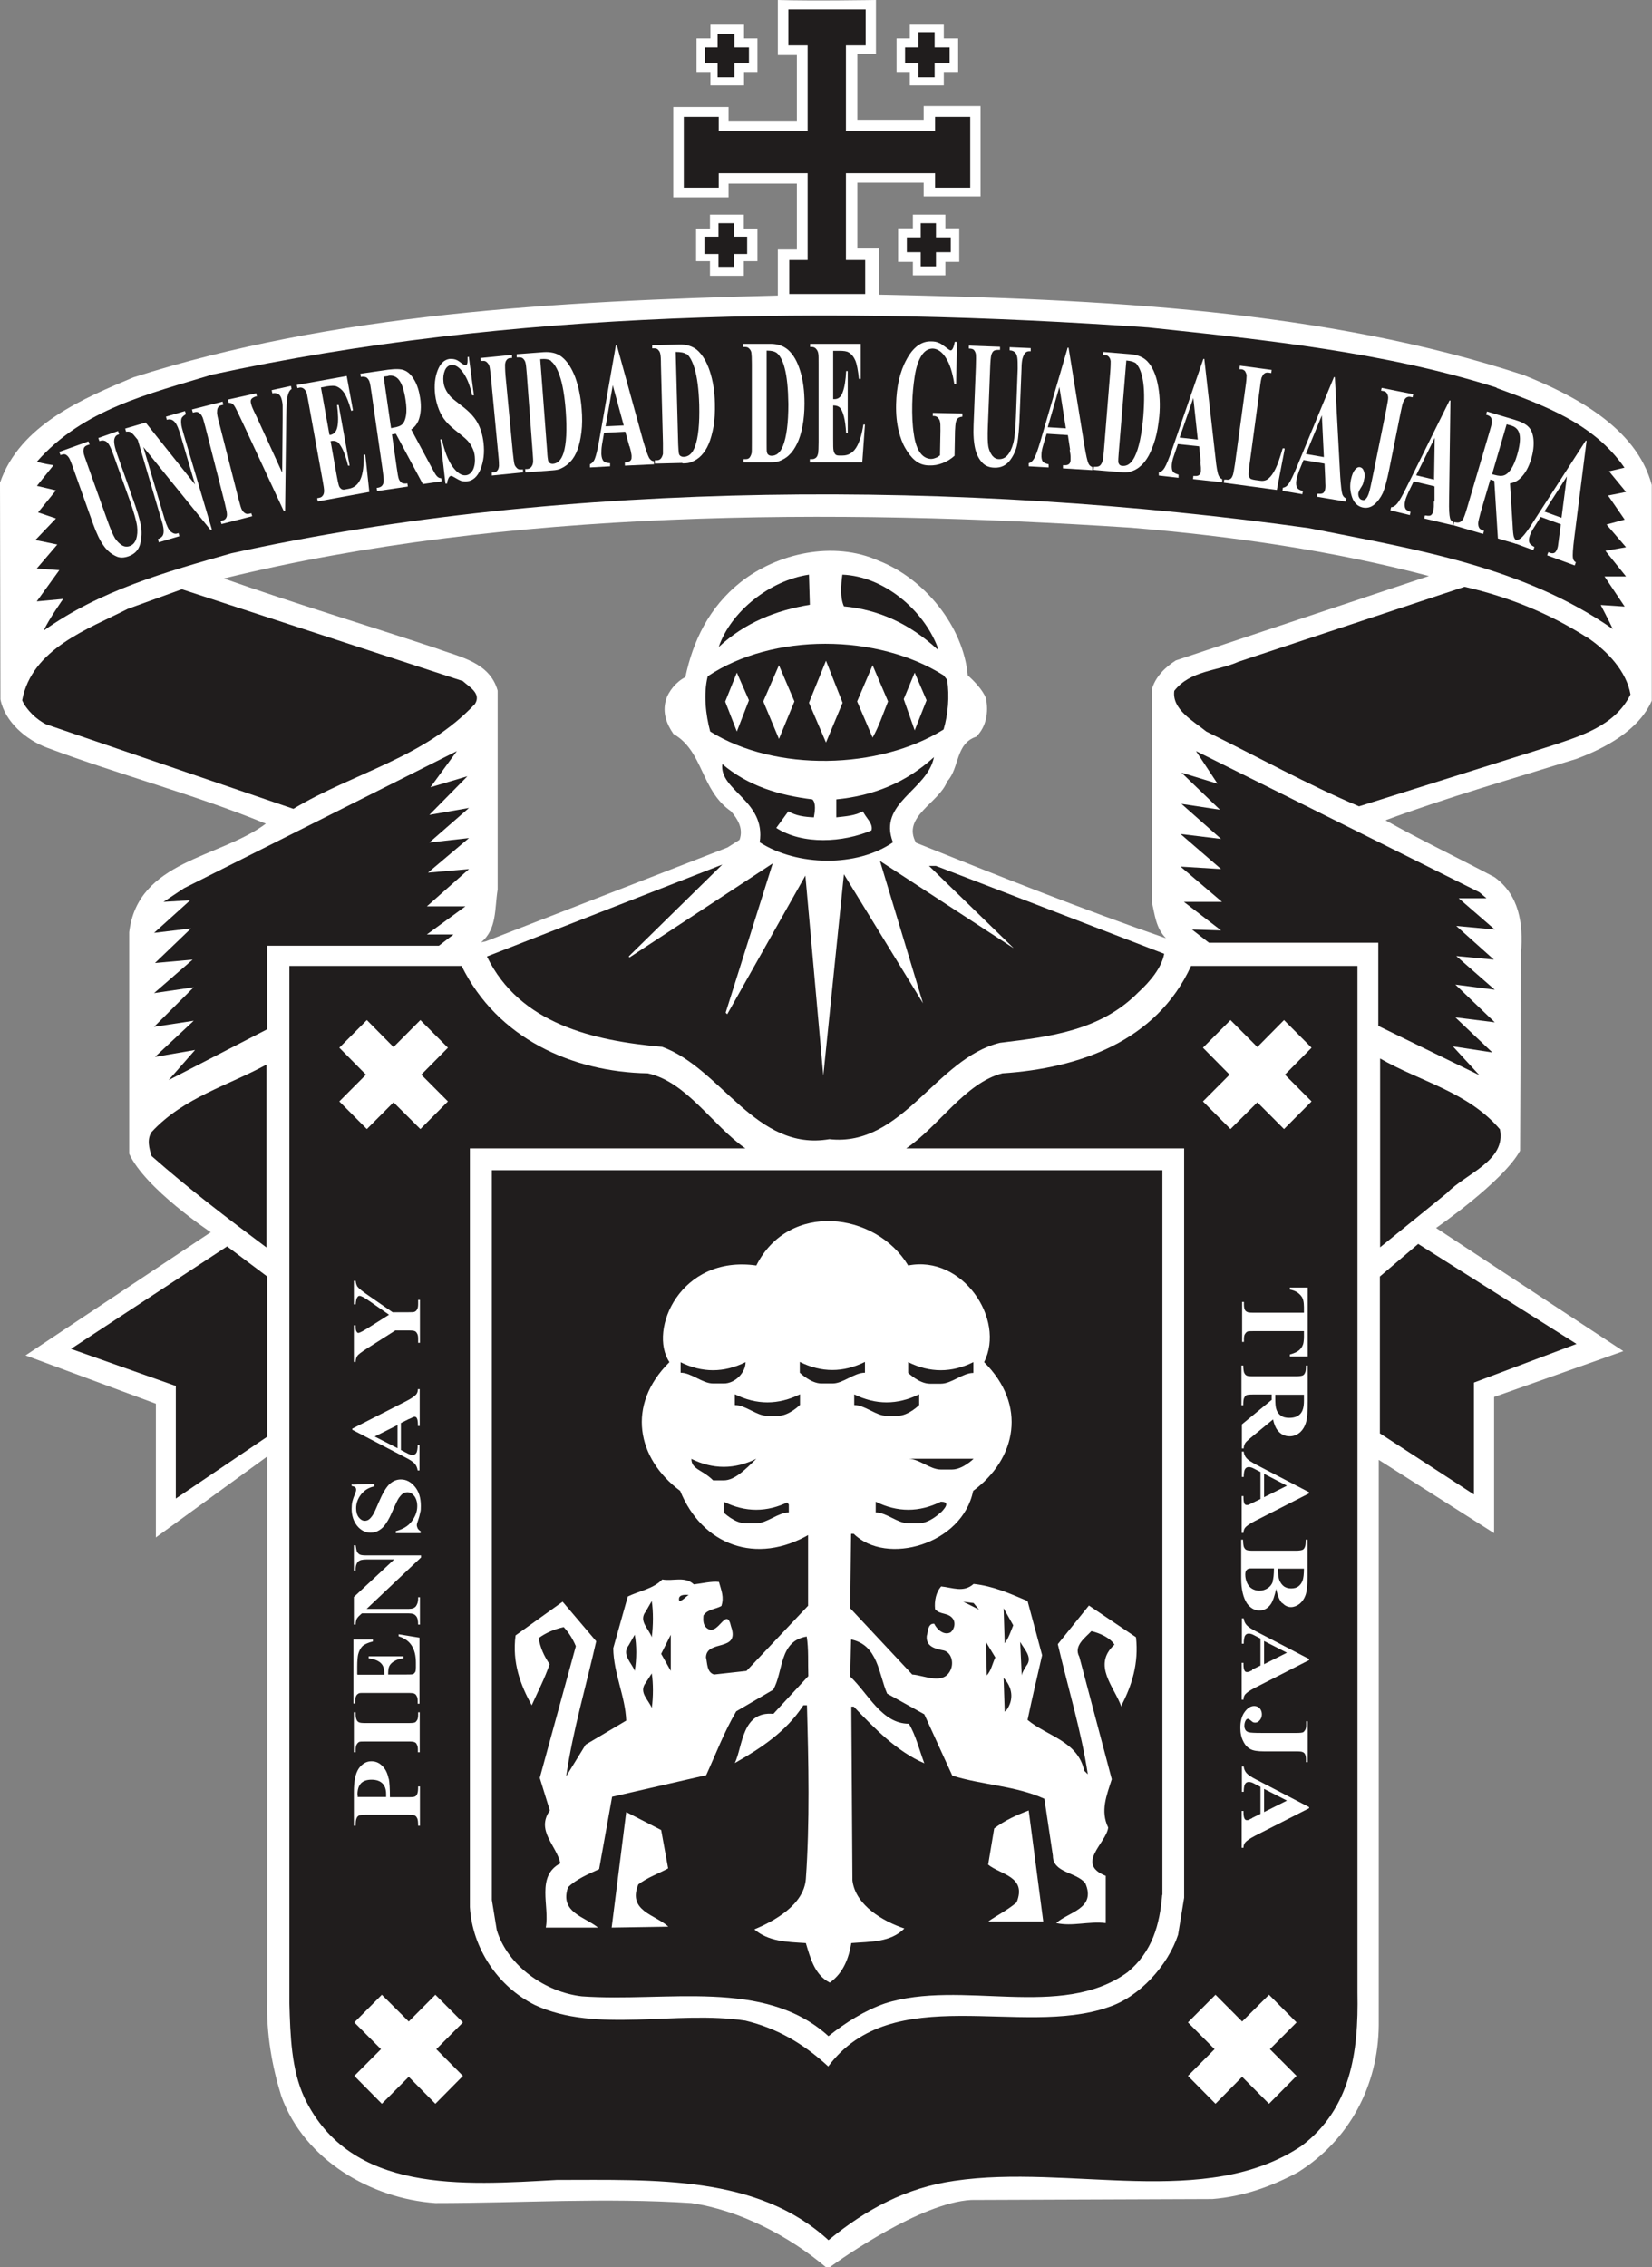<svg width="86" height="118" viewBox="0 0 86 118" fill="none" xmlns="http://www.w3.org/2000/svg">
<rect x="0" y="0" width="86" height="118" fill="#808080" stroke="none"/>
<g clip-path="url(#clip0_1206_3095)">
<path d="M49.133 1.287V2H49.879V3.743H49.133V4.445H47.361V3.743H46.673V2H47.361V1.287H49.133Z" fill="white"/>
<path d="M38.733 1.287V2H39.432V3.743H38.733V4.445H36.984V3.743H36.261V2H36.984V1.287H38.733Z" fill="white"/>
<path d="M48.655 1.673V2.468H49.436V3.299H48.655V4.024H47.816V3.299H47.116V2.468H47.816V1.673H48.655Z" fill="#201D1D"/>
<path d="M38.231 1.755V2.468H38.989V3.299H38.231V4.024H37.357V3.299H36.704V2.468H37.357V1.755H38.231Z" fill="#201D1D"/>
<path d="M43.198 118C43.828 117.544 47.92 114.655 50.555 114.503L63.112 114.456C64.733 114.327 66.191 113.801 67.566 113.064C70.248 111.391 71.752 108.537 71.775 105.402V75.984L77.78 79.797V72.709L84.508 70.323L74.76 63.913C74.76 63.913 78.258 61.503 79.133 59.889L79.179 49.607C79.308 48.04 79.074 46.578 77.803 45.654C75.926 44.659 74.002 43.747 72.125 42.694C75.378 41.489 78.748 40.53 82.059 39.501C83.54 38.951 85.312 38.016 85.988 36.471V25.242C85.184 22.213 81.849 20.54 79.319 19.522C68.942 16.119 57.341 15.569 45.752 15.335V12.937H44.632V9.51H48.084V10.223H51.045V5.521H48.084V6.235H44.632V2.819H45.6V0C45.6 0 42.289 0.058 40.493 0V2.866H41.484V6.281H37.928V5.568H35.048V10.27H37.928V9.556H41.484V12.984H40.493V15.382C28.892 15.674 17.326 16.329 6.949 19.639C4.396 20.715 1.038 22.084 0 25.125L0.023 36.401C0.257 37.583 1.376 38.518 2.448 38.916C6.226 40.331 10.132 41.349 13.84 42.87C11.438 44.671 7.171 44.776 6.727 48.519V60.053C7.567 61.877 10.972 64.135 10.972 64.135L1.329 70.545L8.115 73.06V80.02L13.91 75.809V104.127C13.863 105.882 14.166 107.555 14.644 109.099C15.845 112.42 19.308 114.432 22.666 114.666C27.096 114.666 31.504 114.374 35.981 114.666C38.476 115.029 41.065 116.362 43.035 118.035H43.187L43.198 118ZM61.189 34.389C60.641 34.729 60.116 35.278 59.965 35.887V46.952C60.116 47.607 60.174 48.309 60.699 48.835C56.42 47.35 51.989 45.595 47.687 43.864C46.929 42.507 48.888 41.794 49.308 40.671C49.961 39.969 49.727 38.706 50.824 38.343C51.348 37.817 51.476 37.068 51.325 36.331C51.138 35.887 50.73 35.465 50.38 35.15C50.147 32.588 48.118 30.108 45.74 29.184C43.396 28.131 40.47 28.787 38.546 30.307C36.902 31.617 36.074 33.372 35.678 35.243C35.212 35.477 34.792 35.98 34.663 36.448C34.477 37.103 34.71 37.7 35.06 38.203C36.622 39.092 36.471 41.127 38.056 42.226C38.418 42.648 38.709 43.139 38.499 43.712L37.87 44.11L25.278 48.999L25.044 49.046C25.884 48.367 25.744 47.268 25.907 46.297V35.945C25.488 34.448 23.902 34.191 22.724 33.746C19.028 32.518 15.297 31.395 11.648 30.108C26.35 26.506 43.291 26.447 58.88 27.465C64.197 27.909 69.409 28.669 74.387 29.98L61.2 34.378L61.189 34.389Z" fill="white"/>
<path d="M45.064 0.491V2.363H44.038V6.819H48.679V6.082H50.509V9.767H48.679V9.018H44.038V13.533H45.041V15.3H41.088V13.533H42.044V9.018H37.416V9.767H35.597V6.082H37.416V6.819H42.044V2.363H41.042V0.491H45.064Z" fill="#201D1D"/>
<path d="M49.214 11.171V11.884H49.937V13.627H49.214V14.329H47.523V13.627H46.754V11.884H47.523V11.171H49.214Z" fill="white"/>
<path d="M38.721 11.171V11.896H39.432V13.592H38.721V14.352H36.96V13.592H36.237V11.896H36.96V11.171H38.721Z" fill="white"/>
<path d="M38.22 11.615V12.317H38.896V13.218H38.22V13.884H37.404V13.218H36.669V12.317H37.404V11.615H38.22Z" fill="#201D1D"/>
<path d="M48.725 12.352H49.494V13.124H48.725V13.861H47.932V13.124H47.209V12.352H47.932V11.615H48.725V12.352Z" fill="#201D1D"/>
<path d="M77.896 20.189C80.321 21.078 82.957 22.014 84.566 24.342L83.761 24.529L84.647 25.605L83.714 25.792L84.577 27.044L83.633 27.301L84.647 28.482L83.574 28.669L84.647 30.003H83.528L84.577 31.57L83.33 31.488C83.33 31.488 83.773 32.331 83.959 32.74C79.319 29.5 73.687 28.588 68.137 27.488C50.158 24.973 29.486 24.95 12.044 28.798C8.628 29.769 5.211 30.728 2.273 32.822C2.53 32.249 3.288 31.173 3.288 31.173L1.912 31.301L3.089 29.675L1.912 29.593L2.984 28.342L1.842 28.108L2.914 26.985L1.982 26.669L2.914 25.523L1.923 25.289L2.786 24.213C2.786 24.213 2.18 24.131 1.923 24.026C4.349 21.277 7.788 20.493 11.041 19.499C26.466 16.154 43.256 15.885 59.778 17.043C65.98 17.698 72.183 18.353 77.92 20.177L77.896 20.189Z" fill="#201D1D"/>
<path d="M42.16 31.477C40.388 31.769 38.767 32.413 37.415 33.676C38.045 31.816 40.097 30.202 42.114 29.909L42.16 31.477Z" fill="#201D1D"/>
<path d="M48.807 33.676V33.804C47.396 32.495 45.787 31.734 43.933 31.559C43.723 31.091 43.782 30.436 43.851 29.909C45.985 29.991 48.049 31.711 48.807 33.676Z" fill="#201D1D"/>
<path d="M82.642 33.185C83.68 33.886 84.671 34.939 84.88 36.144C84.076 37.793 82.246 38.32 80.706 38.834L70.749 41.969C68.044 40.823 65.456 39.384 62.797 38.074C62.121 37.524 61.002 36.928 61.13 35.957C61.97 34.881 63.369 34.939 64.488 34.436L76.241 30.541C78.538 31.067 80.648 31.921 82.63 33.185H82.642Z" fill="#201D1D"/>
<path d="M24.1 35.454C24.415 35.746 25.068 36.085 24.73 36.635C22.095 39.454 18.399 40.215 15.274 42.098L2.402 37.7C1.912 37.466 1.364 36.939 1.154 36.448C1.656 33.758 4.594 32.74 6.658 31.687L9.467 30.67L24.112 35.454H24.1Z" fill="#201D1D"/>
<path d="M49.308 35.384C49.436 36.249 49.355 37.185 49.121 37.969C45.764 40.063 40.365 40.191 36.972 38.074C36.739 37.209 36.611 36.109 36.844 35.197C40.237 32.927 45.682 32.974 49.121 35.15L49.308 35.384Z" fill="#201D1D"/>
<path d="M43 38.647L42.114 36.577L43 34.389L43.863 36.577L43 38.647Z" fill="white"/>
<path d="M40.551 38.46L39.735 36.507L40.551 34.623L41.356 36.507L40.551 38.46Z" fill="white"/>
<path d="M46.23 36.507C45.974 37.138 45.764 37.793 45.426 38.39L44.621 36.507L45.426 34.623L46.23 36.507Z" fill="white"/>
<path d="M38.359 38.074L37.753 36.518L38.359 35.009L38.989 36.448L38.359 38.074Z" fill="white"/>
<path d="M48.235 36.448L47.617 38.015L47.046 36.389L47.617 35.009L48.235 36.448Z" fill="white"/>
<path d="M22.409 40.975L24.333 40.402L22.351 42.413L24.415 42.051L22.351 43.852L24.415 43.618L22.281 45.42L24.415 45.233L22.223 47.174H24.228L22.223 48.636H23.61L22.852 49.221H13.909V53.572L8.779 56.216L10.155 54.649L8.068 55.011L10.085 53.128L8.021 53.444L10.085 51.385L8.021 51.689L10.027 49.946L8.068 50.122L9.945 48.321L8.021 48.554L9.899 46.858L8.511 46.94L9.584 46.227L23.785 39.092L22.409 40.975Z" fill="#201D1D"/>
<path d="M77.011 46.437L77.384 46.753H75.938L77.815 48.379L75.81 48.192L77.769 49.946L75.81 49.759L77.815 51.514L75.763 51.245L77.815 53.21L75.763 52.953L77.687 54.777L75.635 54.462L77.011 55.959L71.752 53.397V49.069H62.938L62.052 48.379L63.567 48.426L61.632 46.94H63.614L61.457 45.104L63.567 45.233L61.457 43.408L63.567 43.665L61.504 41.84L63.509 42.145L61.504 40.215L63.381 40.788L62.261 39.092L77.011 46.437Z" fill="#201D1D"/>
<path d="M46.486 43.841C44.609 45.139 41.508 45.092 39.549 43.841C39.887 41.677 37.438 41.15 37.602 39.77C38.954 40.916 40.575 41.396 42.289 41.606C42.498 41.794 42.417 42.262 42.37 42.542C41.869 42.519 41.438 42.46 41.041 42.227L40.411 43.092C41.787 43.981 43.898 43.852 45.367 43.221C45.472 42.858 45.052 42.542 44.924 42.227C44.504 42.46 44.038 42.484 43.536 42.542V41.606C45.46 41.419 47.162 40.741 48.62 39.407C48.282 41.139 45.682 41.782 46.486 43.841Z" fill="#201D1D"/>
<path d="M52.747 49.327L48.363 45.069H48.725L60.606 49.642C60.477 50.344 59.906 51.058 59.253 51.654C57.294 53.643 54.66 53.959 52.059 54.275C48.725 55.081 46.976 59.714 43.175 59.292C39.339 59.947 37.567 55.608 34.465 54.485C30.898 54.169 27.062 53.304 25.348 49.783L37.602 44.999L32.728 49.783L32.775 49.83L40.225 44.94L37.777 52.707L37.858 52.789L41.927 45.572L42.86 55.982L43.933 45.502L48.049 52.216L45.81 44.812L52.747 49.338V49.327Z" fill="#201D1D"/>
<path d="M70.668 50.262V103.729C70.727 106.818 70.319 109.742 67.765 111.684C62.786 115.029 55.674 112.619 49.681 113.508C47.175 113.871 45.111 114.97 43.129 116.596C39.433 113.204 34.093 113.461 28.986 113.461C24.136 113.73 18.247 114.198 15.846 109.18C15.169 107.718 15.111 105.964 15.065 104.244V50.274H24.031C25.884 54.04 29.767 55.795 33.72 55.865C35.748 56.31 37.078 58.567 38.803 59.772H24.462V99.261C24.59 101.378 25.896 103.39 27.855 104.361C31.061 105.847 35.177 104.618 38.803 105.168C40.447 105.566 41.811 106.35 43.117 107.554C46.452 103.063 53.191 106.057 57.703 104.466C59.324 103.94 60.804 102.291 61.329 100.7L61.644 98.77V59.772H47.175C48.889 58.614 50.218 56.38 52.176 55.865C56.141 55.608 60.198 54.216 62.005 50.274C65.083 50.274 70.668 50.274 70.668 50.274V50.262Z" fill="#201D1D"/>
<path d="M78.084 58.778C78.422 60.427 76.288 61.082 75.32 62.1L71.846 64.919V55.093C73.933 56.298 76.416 56.824 78.084 58.778Z" fill="#201D1D"/>
<path d="M13.874 64.93C11.846 63.41 9.852 61.901 7.893 60.17C7.765 59.772 7.637 59.304 7.893 58.918C9.561 57.117 11.869 56.508 13.874 55.409V64.93Z" fill="#201D1D"/>
<path d="M60.501 98.63C60.373 100.174 59.988 101.589 58.694 102.654C55.231 105.168 50.043 102.993 46.055 104.279C45.017 104.642 44.015 105.274 43.129 105.976C39.794 102.946 34.675 104.221 30.292 103.905C28.414 103.695 26.432 102.338 25.861 100.455L25.605 98.887V60.907H60.513V98.618L60.501 98.63Z" fill="#201D1D"/>
<path d="M76.731 71.96V77.785L71.834 74.604V66.439L73.828 64.743L82.071 69.948L76.731 71.96Z" fill="#201D1D"/>
<path d="M13.91 74.779L9.153 77.996V72.136L3.696 70.206L11.823 64.872L13.91 66.439V74.779Z" fill="#201D1D"/>
<path d="M54.31 100.01H51.441C51.931 99.671 52.456 99.413 52.922 99.016C53.47 97.659 52.083 97.577 51.441 97.05L51.756 95.167C52.304 94.746 52.934 94.465 53.552 94.231L54.31 100.01Z" fill="white"/>
<path d="M34.792 97.238C34.267 97.53 33.719 97.706 33.229 98.08C32.658 99.472 34.115 99.647 34.792 100.279L31.842 100.326L32.6 94.314L34.419 95.249L34.78 97.238H34.792Z" fill="white"/>
<path d="M20.229 92.571C20.171 92.29 20.066 92.068 19.903 91.916C19.751 91.752 19.553 91.67 19.331 91.67C19.075 91.67 18.853 91.799 18.678 92.044C18.503 92.302 18.422 92.699 18.422 93.284V95.027H18.515C18.515 94.84 18.527 94.711 18.562 94.641C18.585 94.571 18.632 94.524 18.678 94.501C18.725 94.477 18.842 94.454 19.028 94.454H21.255C21.442 94.454 21.558 94.466 21.605 94.501C21.651 94.524 21.686 94.571 21.721 94.641C21.756 94.711 21.768 94.84 21.768 95.027H21.861V92.98H21.768C21.768 93.167 21.756 93.296 21.721 93.366C21.698 93.436 21.651 93.483 21.605 93.506C21.558 93.53 21.442 93.541 21.255 93.541H20.299C20.299 93.085 20.276 92.769 20.241 92.582L20.229 92.571ZM18.608 93.413C18.608 93.155 18.667 92.957 18.783 92.828C18.9 92.699 19.087 92.629 19.343 92.629C19.599 92.629 19.786 92.699 19.914 92.828C20.043 92.957 20.101 93.144 20.101 93.378C20.101 93.413 20.101 93.46 20.101 93.53H18.62V93.413H18.608Z" fill="white"/>
<path d="M21.756 89.12H21.85V91.202H21.756V91.073C21.756 90.956 21.745 90.863 21.698 90.793C21.675 90.734 21.64 90.699 21.582 90.676C21.535 90.652 21.43 90.641 21.255 90.641H19.005C18.83 90.641 18.713 90.641 18.678 90.676C18.632 90.699 18.597 90.746 18.562 90.804C18.527 90.874 18.515 90.956 18.515 91.073V91.202H18.422V89.12H18.515V89.249C18.515 89.365 18.538 89.459 18.573 89.529C18.597 89.576 18.632 89.623 18.702 89.646C18.737 89.67 18.853 89.681 19.017 89.681H21.267C21.442 89.681 21.558 89.67 21.605 89.646C21.651 89.623 21.686 89.576 21.721 89.518C21.756 89.447 21.768 89.365 21.768 89.249V89.12H21.756Z" fill="white"/>
<path d="M18.62 87.166H20.007V87.085C20.007 86.827 19.938 86.652 19.798 86.535C19.658 86.418 19.459 86.348 19.191 86.313V86.207H20.998V86.313C20.8 86.336 20.649 86.383 20.52 86.465C20.392 86.535 20.311 86.628 20.264 86.722C20.217 86.827 20.206 86.968 20.206 87.155H21.162C21.348 87.155 21.465 87.155 21.512 87.131C21.558 87.108 21.581 87.073 21.616 87.026C21.64 86.979 21.651 86.897 21.651 86.781V86.547C21.651 86.172 21.581 85.88 21.43 85.646C21.29 85.424 21.057 85.26 20.754 85.166V85.061L21.838 85.237V88.675H21.745V88.547C21.745 88.43 21.733 88.336 21.686 88.266C21.663 88.219 21.628 88.172 21.57 88.149C21.523 88.126 21.418 88.114 21.243 88.114H18.993C18.83 88.114 18.737 88.114 18.702 88.126C18.643 88.149 18.597 88.184 18.562 88.231C18.515 88.301 18.492 88.406 18.492 88.535V88.664H18.398V85.33H19.413V85.435C19.168 85.494 18.993 85.576 18.877 85.669C18.771 85.775 18.69 85.927 18.643 86.114C18.62 86.219 18.597 86.43 18.597 86.734V87.143L18.62 87.166Z" fill="white"/>
<path d="M18.422 83.119L20.521 81.166H19.075C18.865 81.166 18.725 81.201 18.655 81.271C18.55 81.365 18.503 81.528 18.515 81.751H18.422V80.429H18.515C18.538 80.593 18.562 80.71 18.585 80.768C18.62 80.827 18.667 80.873 18.725 80.909C18.795 80.944 18.912 80.955 19.063 80.955H21.92V81.061L19.087 83.739H21.267C21.465 83.739 21.593 83.692 21.663 83.587C21.733 83.482 21.768 83.353 21.768 83.225V83.131H21.861V84.558H21.768C21.768 84.336 21.733 84.184 21.651 84.102C21.582 84.008 21.453 83.973 21.267 83.973H18.842L18.748 84.055C18.655 84.137 18.597 84.207 18.562 84.277C18.538 84.347 18.515 84.441 18.515 84.558H18.422V83.143V83.119Z" fill="white"/>
<path d="M18.341 77.271L19.483 77.236V77.364C19.192 77.423 18.97 77.563 18.795 77.785C18.62 78.008 18.539 78.253 18.539 78.499C18.539 78.698 18.585 78.862 18.679 78.978C18.772 79.096 18.877 79.154 18.994 79.154C19.064 79.154 19.134 79.131 19.192 79.096C19.273 79.037 19.343 78.955 19.425 78.826C19.483 78.733 19.576 78.522 19.716 78.195C19.915 77.727 20.101 77.411 20.276 77.247C20.451 77.084 20.649 77.002 20.871 77.002C21.151 77.002 21.395 77.13 21.605 77.388C21.815 77.645 21.908 77.973 21.908 78.382C21.908 78.511 21.908 78.628 21.873 78.733C21.85 78.85 21.815 78.99 21.757 79.154C21.722 79.248 21.699 79.329 21.699 79.388C21.699 79.435 21.722 79.493 21.745 79.552C21.78 79.61 21.827 79.657 21.897 79.692V79.797H20.603V79.692C20.964 79.599 21.244 79.435 21.43 79.189C21.617 78.943 21.722 78.674 21.722 78.394C21.722 78.171 21.664 77.996 21.57 77.867C21.465 77.739 21.349 77.668 21.209 77.668C21.127 77.668 21.046 77.692 20.976 77.739C20.906 77.785 20.836 77.867 20.766 77.961C20.696 78.066 20.614 78.242 20.498 78.499C20.346 78.862 20.218 79.119 20.101 79.283C19.996 79.446 19.88 79.563 19.74 79.645C19.611 79.727 19.46 79.774 19.297 79.774C19.029 79.774 18.795 79.657 18.597 79.423C18.411 79.189 18.306 78.897 18.306 78.534C18.306 78.405 18.317 78.277 18.341 78.16C18.364 78.066 18.399 77.949 18.457 77.82C18.515 77.68 18.539 77.598 18.539 77.54C18.539 77.481 18.527 77.446 18.504 77.423C18.481 77.388 18.411 77.364 18.306 77.341V77.247L18.341 77.271Z" fill="white"/>
<path d="M21.301 73.855C21.418 73.808 21.476 73.773 21.488 73.762C21.523 73.762 21.546 73.738 21.581 73.738C21.628 73.738 21.674 73.762 21.698 73.808C21.733 73.867 21.756 73.984 21.756 74.136V74.218H21.849V72.3H21.756C21.756 72.416 21.721 72.51 21.663 72.58C21.593 72.662 21.43 72.779 21.161 72.919L18.34 74.358V74.417L21.08 75.844C21.336 75.972 21.511 76.089 21.593 76.183C21.674 76.277 21.721 76.394 21.744 76.534H21.838V75.212H21.744C21.744 75.423 21.709 75.551 21.686 75.598C21.64 75.692 21.57 75.727 21.476 75.727C21.406 75.727 21.313 75.703 21.208 75.645L20.87 75.469V74.066L21.29 73.855H21.301ZM20.695 75.376L19.506 74.768L20.695 74.171V75.376Z" fill="white"/>
<path d="M18.422 66.662H18.515C18.527 66.79 18.562 66.896 18.608 66.966C18.678 67.059 18.877 67.223 19.191 67.434L20.439 68.299H21.267C21.442 68.299 21.558 68.299 21.605 68.264C21.651 68.241 21.686 68.206 21.721 68.135C21.756 68.077 21.768 67.983 21.768 67.878V67.656H21.861V69.89H21.768V69.68C21.768 69.562 21.756 69.469 21.71 69.399C21.686 69.352 21.651 69.305 21.593 69.282C21.547 69.258 21.442 69.247 21.267 69.247H20.579L19.11 70.182C18.818 70.37 18.643 70.498 18.597 70.58C18.55 70.65 18.515 70.756 18.515 70.884H18.422V68.978H18.515V69.059C18.515 69.177 18.527 69.258 18.562 69.305C18.585 69.352 18.62 69.375 18.655 69.375C18.713 69.375 18.877 69.293 19.121 69.141L20.252 68.428L19.226 67.714C18.97 67.539 18.807 67.445 18.713 67.445C18.667 67.445 18.632 67.469 18.597 67.527C18.55 67.597 18.527 67.714 18.515 67.89H18.422V66.673V66.662Z" fill="white"/>
<path d="M68.079 70.603H67.147V70.498C67.356 70.44 67.52 70.37 67.613 70.288C67.706 70.217 67.788 70.112 67.835 69.972C67.858 69.902 67.881 69.761 67.881 69.574V69.282H65.246C65.071 69.282 64.955 69.282 64.92 69.317C64.873 69.34 64.838 69.387 64.803 69.445C64.768 69.504 64.756 69.597 64.756 69.715V69.843H64.663V67.761H64.756V67.89C64.756 68.007 64.768 68.1 64.803 68.171C64.826 68.217 64.873 68.264 64.931 68.287C64.966 68.311 65.083 68.323 65.246 68.323H67.881V68.03C67.881 67.761 67.835 67.562 67.73 67.445C67.59 67.27 67.403 67.165 67.147 67.118V67.013H68.079V70.603Z" fill="white"/>
<path d="M66.214 72.849L64.651 74.136V75.388H64.745C64.745 75.282 64.779 75.189 64.826 75.107C64.861 75.048 64.954 74.966 65.106 74.838L66.272 73.879C66.33 74.124 66.4 74.311 66.505 74.44C66.668 74.651 66.878 74.756 67.135 74.756C67.345 74.756 67.519 74.686 67.683 74.545C67.834 74.405 67.939 74.218 67.998 73.996C68.056 73.773 68.079 73.422 68.079 72.931V71.071H67.986C67.986 71.258 67.974 71.387 67.939 71.446C67.916 71.516 67.869 71.563 67.823 71.586C67.776 71.609 67.659 71.633 67.473 71.633H65.234C65.048 71.633 64.931 71.621 64.884 71.586C64.838 71.563 64.803 71.516 64.768 71.446C64.745 71.375 64.721 71.247 64.721 71.071H64.628V73.142H64.721C64.721 72.954 64.733 72.826 64.768 72.756C64.803 72.686 64.838 72.639 64.884 72.615C64.931 72.592 65.048 72.58 65.234 72.58H66.202V72.838L66.214 72.849ZM67.881 72.908C67.881 73.224 67.823 73.446 67.694 73.586C67.566 73.727 67.38 73.797 67.111 73.797C66.936 73.797 66.785 73.762 66.68 73.68C66.563 73.598 66.493 73.493 66.447 73.364C66.4 73.235 66.388 73.025 66.388 72.756V72.592H67.881V72.908Z" fill="white"/>
<path d="M65.188 78.23C65.071 78.288 65.013 78.312 65.001 78.323C64.966 78.323 64.943 78.335 64.908 78.335C64.861 78.335 64.814 78.312 64.791 78.277C64.756 78.218 64.733 78.101 64.733 77.949V77.867H64.64V79.786H64.733C64.733 79.669 64.768 79.575 64.826 79.505C64.896 79.423 65.059 79.306 65.328 79.166L68.149 77.727V77.668L65.409 76.241C65.153 76.101 64.978 75.996 64.896 75.902C64.814 75.809 64.756 75.692 64.745 75.551H64.651V76.873H64.745C64.745 76.662 64.78 76.534 64.803 76.487C64.85 76.394 64.919 76.358 65.013 76.358C65.083 76.358 65.176 76.382 65.281 76.44L65.619 76.616V78.019L65.188 78.23ZM65.806 76.709L66.995 77.329L65.806 77.926V76.721V76.709Z" fill="white"/>
<path d="M66.26 82.312C66.214 82.464 66.12 82.581 65.992 82.663C65.864 82.745 65.724 82.792 65.561 82.792C65.421 82.792 65.293 82.757 65.176 82.687C65.059 82.617 64.978 82.511 64.919 82.383C64.861 82.254 64.826 82.114 64.826 81.95C64.826 81.844 64.849 81.763 64.896 81.716C64.943 81.657 65.013 81.634 65.106 81.634H66.319C66.319 81.938 66.295 82.16 66.249 82.312H66.26ZM66.761 83.435C66.89 83.576 67.041 83.646 67.205 83.646C67.356 83.646 67.508 83.587 67.648 83.482C67.788 83.365 67.892 83.225 67.963 83.026C68.032 82.839 68.067 82.511 68.067 82.055V80.137H67.974C67.974 80.324 67.963 80.453 67.927 80.523C67.904 80.593 67.858 80.64 67.811 80.663C67.764 80.686 67.648 80.71 67.461 80.71H65.234C65.048 80.71 64.931 80.698 64.873 80.663C64.826 80.64 64.791 80.593 64.756 80.523C64.733 80.453 64.71 80.336 64.71 80.137H64.616V82.16C64.616 82.734 64.721 83.155 64.919 83.459C65.094 83.693 65.304 83.821 65.561 83.821C65.817 83.821 66.004 83.704 66.155 83.494C66.26 83.342 66.353 83.073 66.435 82.698C66.505 83.049 66.61 83.295 66.738 83.435H66.761ZM67.881 81.634C67.881 81.926 67.858 82.125 67.811 82.266C67.764 82.394 67.683 82.499 67.589 82.57C67.496 82.64 67.368 82.675 67.216 82.675C67.065 82.675 66.948 82.64 66.843 82.57C66.75 82.499 66.668 82.394 66.61 82.266C66.552 82.125 66.528 81.926 66.528 81.646H67.881V81.634Z" fill="white"/>
<path d="M65.188 86.933C65.071 86.991 65.013 87.014 65.001 87.014C64.966 87.026 64.943 87.026 64.908 87.026C64.861 87.026 64.814 87.003 64.791 86.956C64.756 86.897 64.733 86.792 64.733 86.628V86.546H64.64V88.465H64.733C64.733 88.348 64.768 88.254 64.826 88.184C64.896 88.102 65.059 87.985 65.328 87.845L68.149 86.406V86.348L65.409 84.921C65.153 84.792 64.978 84.675 64.896 84.581C64.814 84.488 64.756 84.371 64.745 84.231H64.651V85.552H64.745C64.745 85.342 64.78 85.213 64.803 85.154C64.85 85.061 64.919 85.026 65.013 85.026C65.083 85.026 65.176 85.049 65.281 85.108L65.619 85.283V86.687L65.188 86.897V86.933ZM65.806 85.412L66.995 86.02L65.806 86.617V85.412Z" fill="white"/>
<path d="M67.987 89.588H68.08V91.717H67.987V91.588C67.987 91.471 67.975 91.377 67.94 91.307C67.917 91.261 67.882 91.214 67.812 91.19C67.765 91.167 67.66 91.155 67.485 91.155H65.806C65.48 91.155 65.235 91.12 65.095 91.038C64.943 90.956 64.815 90.828 64.722 90.629C64.617 90.43 64.57 90.196 64.57 89.927C64.57 89.588 64.64 89.319 64.792 89.108C64.943 88.898 65.107 88.793 65.293 88.793C65.41 88.793 65.503 88.839 65.585 88.921C65.655 89.003 65.69 89.108 65.69 89.225C65.69 89.342 65.655 89.448 65.585 89.529C65.515 89.611 65.445 89.658 65.352 89.658C65.305 89.658 65.27 89.658 65.235 89.635C65.212 89.635 65.177 89.6 65.107 89.541C65.037 89.483 64.99 89.459 64.967 89.459C64.92 89.459 64.885 89.483 64.85 89.541C64.803 89.623 64.78 89.716 64.78 89.834C64.78 89.915 64.803 89.986 64.838 90.044C64.874 90.103 64.932 90.138 65.013 90.161C65.095 90.184 65.305 90.196 65.666 90.196H67.497C67.672 90.196 67.788 90.184 67.835 90.161C67.882 90.138 67.917 90.091 67.951 90.032C67.987 89.962 67.998 89.88 67.998 89.763V89.6L67.987 89.588Z" fill="white"/>
<path d="M65.188 94.629C65.071 94.688 65.013 94.711 65.001 94.723C64.966 94.735 64.943 94.735 64.908 94.735C64.861 94.735 64.814 94.711 64.791 94.664C64.756 94.606 64.733 94.489 64.733 94.337V94.255H64.64V96.173H64.733C64.733 96.056 64.768 95.963 64.826 95.893C64.896 95.811 65.059 95.694 65.328 95.553L68.149 94.115V94.056L65.409 92.629C65.153 92.5 64.978 92.383 64.896 92.29C64.814 92.196 64.756 92.079 64.745 91.939H64.651V93.261H64.745C64.745 93.05 64.78 92.921 64.803 92.875C64.85 92.781 64.919 92.746 65.013 92.746C65.083 92.746 65.176 92.769 65.281 92.828L65.619 93.003V94.407L65.188 94.618V94.629ZM65.806 93.109L66.995 93.717L65.806 94.314V93.109Z" fill="white"/>
<path d="M3.078 23.523L4.606 22.973L4.664 23.137L4.582 23.16C4.466 23.195 4.396 23.254 4.372 23.312C4.349 23.371 4.337 23.453 4.349 23.535C4.349 23.628 4.431 23.839 4.547 24.166L5.562 27.009C5.748 27.535 5.888 27.863 5.993 28.026C6.098 28.178 6.215 28.295 6.343 28.377C6.471 28.459 6.611 28.471 6.751 28.424C6.914 28.366 7.019 28.248 7.089 28.061C7.147 27.874 7.171 27.652 7.136 27.383C7.101 27.114 6.972 26.669 6.763 26.061L5.911 23.687C5.818 23.429 5.736 23.242 5.678 23.149C5.608 23.043 5.55 22.985 5.492 22.961C5.398 22.915 5.293 22.915 5.177 22.961L5.119 22.798L6.145 22.435L6.203 22.599L6.145 22.622C6.063 22.646 6.005 22.704 5.97 22.798C5.935 22.88 5.935 22.997 5.958 23.137C5.97 23.23 6.016 23.406 6.098 23.64L6.879 25.851C7.124 26.529 7.276 27.032 7.334 27.348C7.392 27.664 7.38 27.98 7.299 28.307C7.217 28.623 7.019 28.833 6.704 28.95C6.448 29.044 6.226 29.044 6.04 28.95C5.783 28.833 5.562 28.646 5.387 28.389C5.2 28.131 5.025 27.757 4.85 27.278L3.836 24.435C3.719 24.096 3.638 23.897 3.591 23.827C3.545 23.757 3.486 23.698 3.428 23.663C3.358 23.628 3.265 23.64 3.148 23.687L3.09 23.523H3.078Z" fill="white"/>
<path d="M7.59 22.002L10.155 25.219L9.409 22.681C9.304 22.33 9.211 22.096 9.118 21.991C9.001 21.838 8.849 21.792 8.686 21.85L8.64 21.686L9.631 21.394L9.677 21.558C9.561 21.628 9.491 21.698 9.456 21.757C9.432 21.815 9.421 21.909 9.432 22.037C9.432 22.154 9.491 22.353 9.572 22.634L11.03 27.558L10.96 27.582L7.462 23.266L8.57 27.02C8.675 27.36 8.78 27.582 8.896 27.675C9.013 27.769 9.118 27.804 9.223 27.769L9.293 27.745L9.339 27.909L8.266 28.225L8.22 28.061C8.383 28.003 8.488 27.909 8.511 27.757C8.535 27.605 8.511 27.383 8.406 27.067L7.171 22.891L7.054 22.751C6.949 22.61 6.856 22.529 6.797 22.494C6.739 22.459 6.657 22.459 6.564 22.47L6.518 22.306L7.59 21.991V22.002Z" fill="white"/>
<path d="M13.082 26.704L13.129 26.868L11.531 27.277L11.485 27.114L11.589 27.09C11.683 27.067 11.741 27.02 11.776 26.95C11.811 26.892 11.823 26.821 11.811 26.716C11.811 26.646 11.764 26.459 11.694 26.155L10.692 22.224C10.61 21.92 10.563 21.733 10.517 21.663C10.482 21.593 10.435 21.534 10.365 21.487C10.307 21.441 10.225 21.429 10.144 21.452L10.039 21.476L9.992 21.312L11.589 20.903L11.624 21.066L11.52 21.09C11.426 21.113 11.368 21.16 11.333 21.242C11.31 21.289 11.298 21.37 11.298 21.476C11.298 21.558 11.333 21.745 11.415 22.037L12.417 25.967C12.499 26.271 12.546 26.459 12.592 26.529C12.627 26.599 12.674 26.657 12.744 26.704C12.814 26.751 12.884 26.763 12.977 26.739L13.082 26.716V26.704Z" fill="white"/>
<path d="M15.145 20.084L15.18 20.248C15.075 20.306 15.005 20.447 14.959 20.669C14.924 20.833 14.912 21.195 14.901 21.768L14.842 26.599H14.772L12.662 22.061C12.405 21.511 12.254 21.195 12.184 21.102C12.114 21.008 12.021 20.961 11.904 20.961L11.869 20.797L13.338 20.47L13.373 20.634H13.315C13.187 20.68 13.105 20.727 13.07 20.797C13.047 20.844 13.047 20.915 13.07 21.008C13.082 21.067 13.105 21.125 13.128 21.195C13.152 21.265 13.245 21.453 13.385 21.745L14.691 24.599L14.714 21.803C14.714 21.464 14.714 21.242 14.714 21.125C14.714 21.008 14.691 20.915 14.679 20.844C14.656 20.751 14.632 20.68 14.597 20.622C14.562 20.564 14.516 20.517 14.457 20.493C14.376 20.458 14.294 20.447 14.178 20.47L14.143 20.306L15.157 20.084H15.145Z" fill="white"/>
<path d="M16.708 20.166L17.151 22.634H17.21C17.408 22.587 17.525 22.447 17.571 22.177C17.618 21.92 17.606 21.558 17.548 21.078H17.63L18.201 24.236H18.119C18.038 23.909 17.944 23.628 17.851 23.417C17.746 23.207 17.653 23.067 17.571 23.008C17.478 22.95 17.361 22.926 17.21 22.961L17.513 24.669C17.571 25.008 17.618 25.207 17.641 25.277C17.665 25.347 17.711 25.406 17.758 25.441C17.804 25.476 17.874 25.5 17.956 25.476L18.142 25.441C18.434 25.394 18.644 25.219 18.772 24.926C18.9 24.634 18.947 24.213 18.935 23.663H19.017L19.227 25.605L16.545 26.096L16.51 25.932L16.615 25.909C16.708 25.897 16.767 25.85 16.813 25.78C16.848 25.733 16.872 25.652 16.872 25.546C16.872 25.464 16.848 25.277 16.79 24.973L16.067 20.984C16.02 20.715 15.986 20.54 15.974 20.482C15.939 20.376 15.892 20.306 15.846 20.259C15.776 20.189 15.682 20.154 15.589 20.177L15.484 20.201L15.449 20.037L18.049 19.569L18.376 21.359L18.282 21.382C18.166 20.949 18.038 20.645 17.933 20.47C17.816 20.294 17.676 20.177 17.513 20.107C17.42 20.072 17.256 20.072 17.023 20.107L16.708 20.166Z" fill="white"/>
<path d="M20.602 22.564L22.013 25.195L22.992 25.055L22.969 24.891C22.887 24.891 22.806 24.856 22.736 24.774C22.677 24.716 22.596 24.564 22.456 24.306L21.407 22.353C21.581 22.236 21.71 22.072 21.791 21.873C21.908 21.558 21.943 21.172 21.873 20.715C21.814 20.341 21.721 20.037 21.57 19.78C21.418 19.522 21.255 19.358 21.057 19.277C20.87 19.195 20.59 19.195 20.206 19.242L18.76 19.452L18.783 19.616C18.923 19.593 19.028 19.616 19.086 19.651C19.145 19.698 19.191 19.756 19.226 19.838C19.261 19.92 19.296 20.131 19.343 20.458L19.914 24.423C19.961 24.751 19.984 24.961 19.972 25.055C19.972 25.149 19.937 25.219 19.891 25.277C19.844 25.336 19.751 25.383 19.611 25.394L19.634 25.558L21.232 25.324L21.208 25.16C21.068 25.184 20.963 25.16 20.905 25.125C20.847 25.078 20.8 25.02 20.765 24.938C20.73 24.856 20.695 24.646 20.649 24.318L20.404 22.61L20.614 22.575L20.602 22.564ZM20.217 19.557C20.462 19.522 20.66 19.604 20.8 19.815C20.94 20.014 21.045 20.353 21.115 20.821C21.162 21.137 21.173 21.405 21.138 21.616C21.103 21.827 21.045 21.979 20.952 22.072C20.858 22.166 20.707 22.224 20.485 22.259L20.357 22.283L19.972 19.604L20.217 19.569V19.557Z" fill="white"/>
<path d="M24.403 18.54L24.672 20.575H24.578C24.473 20.084 24.322 19.686 24.112 19.394C23.902 19.101 23.692 18.973 23.494 18.996C23.342 19.019 23.226 19.113 23.156 19.288C23.086 19.464 23.062 19.663 23.086 19.873C23.098 20.002 23.133 20.131 23.179 20.224C23.237 20.364 23.331 20.493 23.436 20.622C23.517 20.715 23.704 20.867 23.995 21.09C24.403 21.394 24.695 21.698 24.858 22.002C25.021 22.295 25.126 22.645 25.173 23.055C25.231 23.57 25.173 24.014 25.021 24.412C24.858 24.809 24.625 25.02 24.31 25.055C24.217 25.067 24.112 25.055 24.019 25.032C23.925 24.997 23.809 24.938 23.657 24.845C23.576 24.798 23.517 24.763 23.471 24.774C23.436 24.774 23.389 24.809 23.354 24.88C23.319 24.95 23.284 25.043 23.272 25.172H23.191L22.923 22.868H23.004C23.144 23.499 23.331 23.979 23.564 24.295C23.797 24.611 24.03 24.763 24.252 24.739C24.427 24.716 24.543 24.611 24.637 24.423C24.718 24.225 24.741 24.014 24.718 23.768C24.706 23.628 24.672 23.488 24.613 23.359C24.555 23.23 24.485 23.102 24.392 22.996C24.298 22.879 24.135 22.739 23.914 22.564C23.599 22.318 23.366 22.119 23.214 21.932C23.062 21.756 22.946 21.558 22.853 21.324C22.759 21.09 22.689 20.832 22.654 20.552C22.596 20.06 22.643 19.639 22.783 19.277C22.923 18.914 23.133 18.715 23.412 18.68C23.517 18.68 23.61 18.68 23.715 18.715C23.797 18.739 23.89 18.797 24.007 18.891C24.123 18.973 24.205 19.019 24.24 19.008C24.275 19.008 24.31 18.973 24.322 18.926C24.345 18.879 24.345 18.762 24.345 18.575H24.415L24.403 18.54Z" fill="white"/>
<path d="M27.225 24.424V24.587L25.604 24.751V24.587H25.698C25.791 24.587 25.861 24.541 25.907 24.47C25.942 24.424 25.966 24.353 25.977 24.248C25.977 24.178 25.977 23.979 25.942 23.675L25.558 19.639C25.523 19.324 25.5 19.125 25.476 19.055C25.453 18.973 25.406 18.914 25.348 18.856C25.29 18.797 25.22 18.774 25.138 18.785H25.033L25.01 18.634L26.654 18.47V18.634H26.572C26.479 18.634 26.409 18.68 26.362 18.75C26.327 18.797 26.304 18.867 26.292 18.973C26.292 19.043 26.292 19.242 26.316 19.546L26.7 23.581C26.735 23.897 26.759 24.084 26.782 24.166C26.805 24.248 26.852 24.307 26.91 24.365C26.968 24.424 27.038 24.447 27.132 24.435H27.237L27.225 24.424Z" fill="white"/>
<path d="M28.752 24.482C28.951 24.47 29.102 24.435 29.195 24.388C29.405 24.295 29.568 24.166 29.708 24.014C29.848 23.862 29.965 23.663 30.058 23.418C30.151 23.172 30.221 22.868 30.268 22.493C30.315 22.119 30.315 21.721 30.28 21.289C30.233 20.669 30.116 20.107 29.942 19.628C29.755 19.148 29.522 18.785 29.23 18.563C28.985 18.376 28.671 18.306 28.298 18.329L26.898 18.435V18.598H27.015C27.108 18.598 27.178 18.61 27.237 18.669C27.295 18.727 27.33 18.785 27.353 18.867C27.377 18.949 27.4 19.136 27.423 19.452L27.726 23.499C27.75 23.815 27.761 24.014 27.75 24.073C27.738 24.166 27.703 24.248 27.656 24.306C27.61 24.365 27.54 24.4 27.446 24.412H27.341L27.353 24.587L28.752 24.482ZM28.682 18.797C28.846 18.914 28.997 19.16 29.125 19.522C29.289 19.979 29.394 20.61 29.452 21.394C29.522 22.377 29.487 23.102 29.335 23.581C29.219 23.932 29.044 24.119 28.787 24.143C28.706 24.143 28.647 24.131 28.601 24.084C28.566 24.061 28.542 24.014 28.531 23.956C28.519 23.897 28.496 23.745 28.484 23.488L28.123 18.692C28.379 18.669 28.566 18.692 28.694 18.785L28.682 18.797Z" fill="white"/>
<path d="M32.775 23.23C32.833 23.429 32.856 23.546 32.856 23.57C32.868 23.628 32.88 23.687 32.88 23.733C32.88 23.827 32.88 23.897 32.845 23.944C32.798 24.014 32.716 24.049 32.588 24.061H32.53V24.236L34.045 24.166V24.003C33.941 24.003 33.871 23.944 33.801 23.85C33.731 23.733 33.626 23.429 33.486 22.961L32.11 17.967H32.063L31.189 22.938C31.107 23.418 31.026 23.722 30.967 23.874C30.909 24.026 30.816 24.119 30.711 24.166V24.33L31.76 24.271V24.108C31.585 24.096 31.48 24.061 31.434 24.014C31.352 23.932 31.317 23.815 31.306 23.64C31.306 23.511 31.306 23.347 31.34 23.137L31.445 22.529L32.553 22.47L32.763 23.23H32.775ZM31.527 22.189L31.9 20.049L32.471 22.143L31.527 22.189Z" fill="white"/>
<path d="M35.55 24.119C35.748 24.119 35.899 24.096 35.992 24.049C36.202 23.967 36.377 23.85 36.517 23.698C36.657 23.546 36.785 23.359 36.89 23.113C36.995 22.868 37.077 22.564 37.147 22.201C37.205 21.838 37.228 21.429 37.217 20.996C37.205 20.364 37.112 19.803 36.949 19.312C36.785 18.82 36.564 18.458 36.284 18.212C36.051 18.025 35.748 17.92 35.363 17.931L33.952 17.967V18.13H34.057C34.15 18.13 34.22 18.154 34.267 18.212C34.325 18.271 34.36 18.341 34.372 18.411C34.395 18.493 34.407 18.692 34.407 18.996L34.512 23.055C34.512 23.371 34.512 23.57 34.512 23.628C34.489 23.722 34.453 23.803 34.407 23.862C34.36 23.92 34.29 23.956 34.197 23.956H34.092V24.131L35.503 24.096L35.55 24.119ZM35.748 18.423C35.911 18.552 36.039 18.797 36.156 19.171C36.296 19.639 36.377 20.271 36.401 21.066C36.424 22.049 36.354 22.774 36.179 23.242C36.051 23.593 35.864 23.768 35.596 23.78C35.514 23.78 35.456 23.757 35.41 23.722C35.375 23.698 35.351 23.651 35.34 23.593C35.328 23.534 35.316 23.382 35.305 23.125L35.176 18.317C35.433 18.317 35.619 18.353 35.736 18.434L35.748 18.423Z" fill="white"/>
<path d="M40.12 24.061C40.318 24.061 40.469 24.037 40.563 24.002C40.773 23.921 40.959 23.815 41.099 23.663C41.251 23.523 41.379 23.324 41.495 23.09C41.612 22.856 41.705 22.552 41.775 22.189C41.845 21.827 41.88 21.429 41.88 20.996C41.88 20.365 41.81 19.803 41.659 19.312C41.507 18.809 41.297 18.446 41.017 18.201C40.784 18.002 40.481 17.896 40.108 17.896H38.697V18.06H38.802C38.895 18.06 38.965 18.095 39.012 18.154C39.07 18.212 39.105 18.282 39.117 18.364C39.129 18.446 39.14 18.645 39.14 18.949V23.008C39.14 23.324 39.14 23.523 39.129 23.581C39.105 23.675 39.07 23.757 39.024 23.815C38.977 23.874 38.907 23.897 38.814 23.897H38.709V24.061H40.12ZM40.458 18.388C40.609 18.516 40.749 18.774 40.843 19.136C40.971 19.604 41.029 20.248 41.041 21.031C41.041 22.014 40.947 22.739 40.761 23.207C40.621 23.558 40.423 23.722 40.166 23.722C40.085 23.722 40.026 23.698 39.98 23.651C39.945 23.616 39.933 23.581 39.922 23.523C39.91 23.464 39.91 23.312 39.91 23.055V18.247C40.166 18.247 40.353 18.294 40.458 18.388Z" fill="white"/>
<path d="M43.373 18.259V20.774H43.443C43.641 20.774 43.792 20.657 43.874 20.4C43.967 20.154 44.026 19.791 44.049 19.312H44.131V22.54H44.049C44.026 22.189 43.991 21.897 43.932 21.675C43.874 21.452 43.804 21.3 43.722 21.218C43.641 21.137 43.524 21.102 43.373 21.102V22.833C43.373 23.172 43.373 23.382 43.396 23.453C43.408 23.535 43.443 23.593 43.478 23.64C43.513 23.686 43.583 23.71 43.676 23.71H43.862C44.154 23.71 44.387 23.581 44.562 23.312C44.737 23.043 44.865 22.634 44.947 22.096H45.028L44.889 24.061H42.16V23.897H42.277C42.37 23.897 42.44 23.862 42.498 23.803C42.545 23.757 42.568 23.686 42.592 23.581C42.603 23.511 42.615 23.312 42.615 23.008V18.949C42.615 18.669 42.615 18.505 42.603 18.434C42.592 18.329 42.557 18.247 42.51 18.189C42.452 18.107 42.37 18.06 42.277 18.06H42.172V17.896H44.807V19.721H44.714C44.667 19.277 44.609 18.961 44.527 18.762C44.445 18.575 44.329 18.423 44.177 18.341C44.084 18.282 43.932 18.259 43.688 18.259H43.361H43.373Z" fill="white"/>
<path d="M49.821 17.815L49.774 19.99H49.681C49.587 19.394 49.447 18.938 49.238 18.622C49.039 18.306 48.806 18.154 48.561 18.142C48.328 18.142 48.13 18.259 47.967 18.517C47.803 18.774 47.687 19.136 47.617 19.593C47.547 20.049 47.5 20.528 47.489 21.02C47.477 21.616 47.5 22.131 47.57 22.575C47.629 23.02 47.745 23.347 47.897 23.558C48.048 23.768 48.235 23.874 48.456 23.886C48.526 23.886 48.608 23.874 48.69 23.839C48.771 23.815 48.853 23.768 48.934 23.698L48.958 22.412C48.958 22.166 48.958 22.014 48.934 21.944C48.923 21.874 48.888 21.803 48.83 21.745C48.783 21.686 48.713 21.663 48.643 21.651H48.561V21.488L50.1 21.523V21.686C49.984 21.698 49.891 21.733 49.856 21.78C49.809 21.827 49.774 21.897 49.751 22.014C49.739 22.072 49.727 22.213 49.716 22.435L49.692 23.722C49.494 23.897 49.284 24.026 49.063 24.108C48.841 24.19 48.62 24.236 48.375 24.225C48.083 24.225 47.839 24.131 47.64 23.967C47.442 23.804 47.279 23.593 47.127 23.324C46.976 23.067 46.871 22.774 46.789 22.447C46.684 22.026 46.638 21.558 46.649 21.043C46.672 20.119 46.847 19.335 47.197 18.704C47.535 18.072 47.967 17.756 48.468 17.768C48.631 17.768 48.771 17.791 48.888 17.85C48.958 17.873 49.063 17.943 49.214 18.06C49.366 18.177 49.447 18.236 49.483 18.236C49.529 18.236 49.564 18.212 49.599 18.142C49.634 18.084 49.669 17.967 49.704 17.791H49.786L49.821 17.815Z" fill="white"/>
<path d="M50.438 17.99L52.059 18.049V18.212H51.966C51.838 18.212 51.756 18.236 51.709 18.282C51.663 18.329 51.628 18.399 51.604 18.481C51.581 18.575 51.558 18.785 51.546 19.136L51.429 22.154C51.406 22.704 51.418 23.067 51.453 23.254C51.488 23.429 51.558 23.581 51.651 23.71C51.744 23.827 51.861 23.897 52.013 23.897C52.176 23.897 52.327 23.838 52.456 23.686C52.584 23.534 52.677 23.335 52.747 23.078C52.817 22.821 52.864 22.365 52.887 21.71L52.98 19.195C52.98 18.914 52.98 18.727 52.957 18.598C52.934 18.481 52.899 18.399 52.852 18.353C52.782 18.282 52.689 18.236 52.56 18.236V18.072L53.657 18.119V18.282H53.587C53.505 18.282 53.423 18.306 53.365 18.376C53.307 18.446 53.26 18.551 53.225 18.68C53.202 18.774 53.178 18.949 53.178 19.195L53.085 21.534C53.062 22.259 53.015 22.774 52.957 23.102C52.899 23.417 52.77 23.71 52.572 23.967C52.374 24.224 52.106 24.353 51.779 24.341C51.511 24.341 51.301 24.248 51.161 24.108C50.963 23.909 50.835 23.651 50.765 23.347C50.695 23.043 50.66 22.634 50.683 22.119L50.8 19.101C50.812 18.75 50.812 18.528 50.8 18.434C50.788 18.353 50.753 18.282 50.707 18.224C50.66 18.165 50.567 18.142 50.438 18.142V17.978V17.99Z" fill="white"/>
<path d="M55.685 23.406C55.72 23.605 55.732 23.722 55.732 23.757C55.732 23.815 55.732 23.874 55.732 23.921C55.732 24.014 55.709 24.084 55.674 24.131C55.615 24.19 55.534 24.225 55.406 24.213H55.336V24.377L56.863 24.47V24.307C56.781 24.283 56.712 24.225 56.665 24.131C56.606 24.003 56.537 23.698 56.455 23.207L55.627 18.096H55.581L54.17 22.938C54.03 23.406 53.925 23.71 53.843 23.85C53.762 23.991 53.668 24.084 53.552 24.108V24.271L54.589 24.33V24.166C54.438 24.131 54.333 24.084 54.298 24.038C54.228 23.956 54.205 23.815 54.216 23.652C54.216 23.523 54.251 23.359 54.31 23.16L54.484 22.575L55.592 22.646L55.709 23.418L55.685 23.406ZM54.543 22.236L55.149 20.142L55.487 22.295L54.543 22.236Z" fill="white"/>
<path d="M58.343 24.576C58.542 24.599 58.693 24.587 58.798 24.564C59.02 24.505 59.206 24.412 59.358 24.271C59.521 24.143 59.661 23.956 59.789 23.733C59.917 23.499 60.034 23.207 60.139 22.856C60.244 22.494 60.302 22.108 60.349 21.675C60.407 21.055 60.372 20.482 60.267 19.979C60.162 19.476 59.987 19.078 59.731 18.809C59.521 18.587 59.23 18.47 58.845 18.435L57.434 18.318V18.481H57.527C57.62 18.481 57.691 18.528 57.737 18.587C57.784 18.645 57.807 18.715 57.819 18.797C57.819 18.879 57.819 19.078 57.795 19.382L57.469 23.429C57.446 23.745 57.422 23.932 57.399 24.002C57.364 24.096 57.329 24.166 57.271 24.225C57.224 24.271 57.142 24.295 57.049 24.295H56.944L56.933 24.459L58.332 24.576H58.343ZM59.16 18.949C59.3 19.09 59.416 19.359 59.486 19.733C59.579 20.213 59.579 20.844 59.521 21.64C59.439 22.622 59.288 23.336 59.066 23.78C58.903 24.108 58.693 24.271 58.437 24.248C58.355 24.248 58.297 24.213 58.262 24.166C58.239 24.131 58.215 24.084 58.215 24.026C58.215 23.967 58.215 23.815 58.239 23.558L58.635 18.762C58.891 18.785 59.078 18.844 59.183 18.949H59.16Z" fill="white"/>
<path d="M62.483 24.002C62.507 24.201 62.518 24.318 62.518 24.342C62.518 24.4 62.518 24.459 62.518 24.505C62.518 24.599 62.483 24.669 62.448 24.704C62.39 24.763 62.308 24.786 62.18 24.774H62.122L62.11 24.938L63.626 25.102V24.938C63.556 24.915 63.486 24.856 63.439 24.751C63.381 24.622 63.323 24.306 63.276 23.827L62.693 18.68H62.646L61.002 23.441C60.839 23.897 60.723 24.189 60.629 24.342C60.548 24.482 60.443 24.564 60.326 24.587V24.751L61.352 24.868V24.704C61.201 24.657 61.107 24.611 61.072 24.564C61.002 24.47 60.991 24.342 61.002 24.178C61.014 24.049 61.049 23.885 61.119 23.698L61.317 23.113L62.425 23.23L62.507 24.014L62.483 24.002ZM61.41 22.774L62.122 20.715L62.355 22.879L61.41 22.774Z" fill="white"/>
<path d="M66.878 23.371L66.47 25.5L63.707 25.125L63.73 24.962H63.835C63.929 24.985 63.998 24.962 64.069 24.915C64.115 24.88 64.15 24.81 64.185 24.716C64.208 24.646 64.243 24.459 64.29 24.155L64.838 20.142C64.885 19.827 64.896 19.64 64.896 19.558C64.896 19.476 64.861 19.406 64.826 19.335C64.78 19.265 64.71 19.23 64.628 19.218H64.523L64.546 19.031L66.202 19.253L66.179 19.417L66.039 19.394C65.946 19.382 65.876 19.394 65.806 19.452C65.759 19.487 65.724 19.558 65.677 19.651C65.654 19.721 65.619 19.909 65.584 20.213L65.059 24.096C65.013 24.412 65.001 24.611 65.001 24.693C65.001 24.774 65.036 24.845 65.083 24.903C65.118 24.938 65.211 24.962 65.351 24.985L65.608 25.02C65.771 25.044 65.922 25.009 66.039 24.903C66.167 24.798 66.284 24.634 66.4 24.4C66.517 24.166 66.634 23.815 66.773 23.336H66.867L66.878 23.371Z" fill="white"/>
<path d="M68.989 24.915C68.989 25.125 69 25.231 69 25.266C69 25.324 69 25.383 68.989 25.441C68.977 25.535 68.942 25.593 68.907 25.64C68.849 25.698 68.755 25.71 68.639 25.698H68.581L68.557 25.851L70.061 26.108L70.085 25.944C69.991 25.909 69.933 25.851 69.886 25.745C69.84 25.617 69.805 25.301 69.77 24.809L69.49 19.628H69.443L67.52 24.283C67.333 24.728 67.193 25.02 67.1 25.16C67.007 25.301 66.902 25.371 66.785 25.383L66.762 25.546L67.799 25.722L67.823 25.558C67.659 25.511 67.566 25.453 67.531 25.394C67.473 25.301 67.461 25.172 67.485 24.997C67.508 24.868 67.555 24.704 67.624 24.517L67.858 23.944L68.954 24.131L68.989 24.915ZM67.986 23.628L68.814 21.616L68.919 23.792L67.974 23.628H67.986Z" fill="white"/>
<path d="M71.892 20.353L71.927 20.189L73.571 20.517L73.536 20.68L73.431 20.657C73.338 20.634 73.268 20.657 73.198 20.704C73.152 20.739 73.105 20.809 73.058 20.903C73.023 20.973 72.977 21.16 72.918 21.453L72.324 24.412C72.207 24.997 72.091 25.406 71.986 25.663C71.869 25.909 71.718 26.108 71.543 26.26C71.356 26.412 71.158 26.459 70.936 26.412C70.68 26.354 70.493 26.178 70.388 25.886C70.283 25.582 70.26 25.277 70.33 24.95C70.377 24.739 70.435 24.576 70.528 24.459C70.621 24.342 70.715 24.295 70.808 24.318C70.901 24.342 70.971 24.412 71.006 24.541C71.053 24.669 71.053 24.821 71.006 24.985C70.995 25.067 70.971 25.137 70.948 25.196C70.948 25.219 70.901 25.289 70.831 25.406C70.761 25.511 70.727 25.605 70.715 25.652C70.703 25.734 70.715 25.804 70.738 25.862C70.773 25.956 70.843 26.014 70.936 26.026C71.006 26.038 71.065 26.026 71.111 25.956C71.169 25.897 71.216 25.804 71.263 25.663C71.309 25.523 71.391 25.149 71.519 24.517L72.172 21.289C72.231 20.973 72.266 20.786 72.266 20.704C72.266 20.622 72.242 20.552 72.207 20.482C72.172 20.412 72.102 20.365 72.021 20.353L71.892 20.33V20.353Z" fill="white"/>
<path d="M74.644 26.096C74.644 26.295 74.644 26.412 74.632 26.447C74.632 26.506 74.62 26.564 74.609 26.611C74.585 26.704 74.55 26.763 74.516 26.798C74.457 26.857 74.364 26.857 74.236 26.833H74.177L74.142 26.985L75.623 27.336L75.658 27.172C75.565 27.137 75.507 27.067 75.483 26.962C75.448 26.821 75.425 26.517 75.437 26.026L75.507 20.844H75.46L73.221 25.359C73.011 25.792 72.848 26.073 72.743 26.201C72.638 26.33 72.522 26.4 72.417 26.4L72.382 26.564L73.396 26.81L73.431 26.646C73.28 26.587 73.186 26.529 73.163 26.471C73.116 26.377 73.105 26.237 73.151 26.073C73.175 25.944 73.245 25.792 73.326 25.605L73.594 25.055L74.679 25.312V26.096H74.667H74.644ZM73.723 24.739L74.69 22.786L74.655 24.962L73.723 24.739Z" fill="white"/>
<path d="M77.792 25.043L77.978 28.026L78.923 28.307L78.969 28.143C78.888 28.108 78.841 28.038 78.806 27.933C78.783 27.851 78.76 27.675 78.748 27.383L78.608 25.16C78.818 25.125 79.004 25.032 79.156 24.88C79.401 24.646 79.587 24.306 79.716 23.874C79.821 23.511 79.856 23.183 79.832 22.891C79.809 22.599 79.716 22.365 79.576 22.224C79.436 22.072 79.179 21.944 78.818 21.838L77.407 21.417L77.361 21.581C77.5 21.616 77.582 21.675 77.617 21.733C77.652 21.803 77.664 21.873 77.664 21.967C77.664 22.061 77.605 22.259 77.512 22.575L76.381 26.412C76.288 26.728 76.218 26.927 76.171 27.008C76.125 27.079 76.078 27.137 76.008 27.172C75.938 27.207 75.845 27.207 75.705 27.172L75.658 27.336L77.209 27.792L77.255 27.628C77.116 27.582 77.034 27.535 76.999 27.465C76.964 27.406 76.952 27.324 76.952 27.231C76.952 27.137 77.011 26.938 77.092 26.622L77.582 24.961L77.78 25.02L77.792 25.043ZM78.678 22.154C78.911 22.224 79.063 22.376 79.109 22.634C79.156 22.879 79.109 23.23 78.981 23.675C78.888 23.991 78.783 24.236 78.666 24.412C78.55 24.587 78.433 24.692 78.305 24.739C78.177 24.786 78.013 24.774 77.803 24.716L77.675 24.681L78.433 22.084L78.678 22.154Z" fill="white"/>
<path d="M81.149 28.085C81.126 28.284 81.103 28.401 81.103 28.424C81.091 28.482 81.079 28.541 81.056 28.588C81.021 28.67 80.986 28.728 80.939 28.763C80.87 28.81 80.776 28.81 80.66 28.763L80.601 28.74L80.543 28.904L81.977 29.43L82.035 29.266C81.942 29.219 81.896 29.137 81.884 29.032C81.861 28.892 81.884 28.576 81.942 28.085L82.595 22.938H82.549L79.82 27.161C79.564 27.57 79.365 27.827 79.249 27.944C79.132 28.061 79.016 28.12 78.899 28.108L78.841 28.272L79.82 28.634L79.879 28.471C79.727 28.389 79.645 28.319 79.622 28.26C79.575 28.155 79.587 28.026 79.645 27.863C79.692 27.734 79.762 27.593 79.879 27.418L80.205 26.903L81.254 27.289L81.149 28.073V28.085ZM80.391 26.634L81.569 24.798L81.289 26.95L80.391 26.623V26.634Z" fill="white"/>
<path d="M23.319 54.532L21.885 53.093L20.486 54.497L19.098 53.093L17.664 54.532L19.052 55.935L17.664 57.327L19.098 58.766L20.486 57.374L21.885 58.766L23.319 57.327L21.931 55.935L23.319 54.532Z" fill="white"/>
<path d="M68.278 54.532L66.844 53.093L65.456 54.497L64.057 53.093L62.623 54.532L64.01 55.935L62.623 57.327L64.057 58.766L65.456 57.374L66.844 58.766L68.278 57.327L66.89 55.935L68.278 54.532Z" fill="white"/>
<path d="M24.1 105.262L22.666 103.823L21.279 105.215L19.879 103.823L18.445 105.262L19.833 106.654L18.445 108.046L19.879 109.496L21.279 108.093L22.666 109.496L24.1 108.046L22.713 106.654L24.1 105.262Z" fill="white"/>
<path d="M67.497 105.262L66.062 103.823L64.663 105.215L63.276 103.823L61.842 105.262L63.229 106.654L61.842 108.046L63.276 109.496L64.663 108.093L66.062 109.496L67.497 108.046L66.109 106.654L67.497 105.262Z" fill="white"/>
<path d="M50.672 71.457C50.112 71.457 49.541 72.019 48.981 72.019H48.41C47.85 72.019 47.279 71.457 47.279 71.457V70.896C48.41 71.457 49.541 71.457 50.672 70.896V71.457ZM49.541 76.487H48.981C48.41 76.487 47.85 75.926 47.29 75.926H50.683C50.683 75.926 50.123 76.487 49.552 76.487H49.541ZM48.969 78.721C48.969 78.721 48.398 79.283 47.838 79.283H47.279C46.719 79.283 46.148 78.721 45.588 78.721V78.16C46.719 78.721 47.85 78.721 48.981 78.16C49.354 78.16 49.354 78.347 48.981 78.721H48.969ZM44.457 72.569C45.588 73.13 46.719 73.13 47.85 72.569V73.13C47.85 73.13 47.29 73.692 46.719 73.692H46.159C45.6 73.692 45.028 73.13 44.469 73.13V72.569H44.457ZM43.326 72.007H42.766C42.207 72.007 41.636 71.446 41.636 71.446V70.884C42.766 71.446 43.897 71.446 45.028 70.884V71.446C44.457 71.446 43.897 72.007 43.338 72.007H43.326ZM41.636 73.13C41.636 73.13 41.076 73.692 40.505 73.692H39.945C39.385 73.692 38.814 73.13 38.254 73.13V72.569C39.385 73.13 40.516 73.13 41.647 72.569V73.13H41.636ZM41.064 78.721C40.505 78.721 39.933 79.283 39.373 79.283H38.802C38.243 79.283 37.671 78.721 37.671 78.721V78.16C38.802 78.721 39.933 78.721 41.064 78.16V78.721ZM35.981 75.926C37.112 76.487 38.243 76.487 39.373 75.926C38.802 76.487 38.243 77.049 37.683 77.049H37.123C36.564 76.487 35.992 76.487 35.992 75.926H35.981ZM35.421 70.896C36.552 71.457 37.683 71.457 38.814 70.896C38.814 71.457 38.254 72.007 37.683 72.007H37.123C36.564 72.007 35.992 71.446 35.433 71.446V70.884L35.421 70.896ZM51.231 70.896C52.362 68.662 50.1 65.305 47.279 65.866C45.588 63.071 41.064 62.509 39.373 65.866C35.421 65.305 33.73 69.223 34.85 70.896C32.588 73.13 33.159 75.926 35.409 77.598C36.54 80.394 39.362 81.505 42.184 79.832H44.445C46.136 81.505 50.1 80.394 50.66 77.598C52.922 75.926 53.481 73.13 51.231 70.896Z" fill="white"/>
<path d="M53.19 87.202L53.109 85.459C53.319 85.845 53.785 86.266 53.424 86.71C53.342 86.862 53.214 87.026 53.19 87.202ZM52.304 85.529L52.246 83.704L52.747 84.593C52.619 84.909 52.514 85.248 52.304 85.529ZM52.386 89.038L52.304 89.085L52.246 87.33C52.689 87.798 52.817 88.453 52.374 89.038H52.386ZM51.371 87.202L51.325 85.459L51.815 86.266C51.663 86.582 51.605 86.944 51.371 87.202ZM50.147 83.365L50.684 83.435L50.963 83.775L50.147 83.365ZM35.363 83.33C35.258 82.991 35.643 82.991 35.853 83.014C35.666 83.119 35.561 83.307 35.363 83.33ZM34.92 86.968L34.419 86.079L34.92 85.085V86.968ZM33.929 85.213C33.777 84.769 33.229 84.371 33.614 83.88L33.929 83.33C34.011 83.856 34.011 84.605 33.929 85.213ZM33.929 88.898C33.777 88.477 33.229 88.091 33.614 87.588L33.929 87.096C34.011 87.588 34.011 88.348 33.929 88.898ZM33.043 86.968C32.891 86.547 32.343 86.126 32.728 85.634L33.043 85.085C33.148 85.611 33.148 86.359 33.043 86.968ZM58.379 88.769C58.927 87.716 59.288 86.57 59.137 85.213L56.688 83.564C56.14 84.242 55.616 84.897 55.068 85.576C55.592 87.822 56.292 90.103 56.63 92.348L56.443 92.161C56.105 90.617 54.543 90.383 53.493 89.518C53.727 88.395 53.995 87.272 54.251 86.149L53.493 83.33C52.584 82.944 51.698 82.546 50.684 82.441C50.159 82.909 49.588 82.628 48.993 82.57C48.736 82.862 48.632 83.307 48.678 83.751C48.935 84.067 49.378 83.903 49.623 84.277C49.751 84.488 49.681 84.792 49.494 84.956C49.156 85.143 48.783 84.827 48.632 84.511C48.293 84.488 48.317 84.933 48.247 85.143C48.188 85.716 48.713 85.821 49.133 85.903C49.529 86.009 49.658 86.535 49.494 86.898C49.133 87.74 48.107 87.19 47.489 87.155L44.259 83.704L44.306 79.891C44.318 78.803 45.425 77.704 47.081 77.166C45.973 77.166 44.854 77.166 44.306 77.715C44.306 76.616 44.866 75.516 45.414 74.967C44.306 75.516 43.746 76.066 43.187 77.166C42.627 76.616 42.079 75.516 40.96 74.967C41.519 75.516 42.067 76.616 42.067 77.715C40.96 77.166 40.4 77.166 39.292 77.166C40.948 77.715 41.508 78.803 42.067 79.891V83.576L38.861 86.968L37.17 87.155C36.786 87.026 36.832 86.582 36.751 86.266C36.774 85.307 38.546 86.009 38.056 84.652C37.823 83.576 37.404 85.12 36.855 84.78C36.599 84.628 36.599 84.359 36.622 84.079C36.855 83.739 37.252 83.763 37.555 83.587C37.707 83.119 37.555 82.804 37.427 82.336C37.042 82.289 36.541 82.418 36.121 82.464C35.655 82.02 35.025 82.312 34.477 82.207C34.011 82.698 33.276 82.804 32.681 83.096L31.924 85.786C31.947 87.12 32.553 88.29 32.6 89.553L30.489 90.804L29.475 92.454C29.813 90.103 30.513 87.751 31.038 85.424L29.289 83.365L26.84 85.12C26.654 86.535 27.097 87.705 27.68 88.757C27.994 88.056 28.356 87.365 28.612 86.617C28.321 86.196 28.123 85.751 28.041 85.26C28.437 84.968 28.881 84.792 29.347 84.687C29.638 85.003 29.837 85.342 29.977 85.681L28.099 92.536L28.624 94.232C27.889 95.284 28.962 96.033 29.172 96.98C27.889 97.659 28.624 99.203 28.414 100.326H31.131C30.431 99.753 29.125 99.542 29.568 98.232C29.988 97.811 30.606 97.554 31.189 97.285L31.865 93.518L36.762 92.395C37.264 91.296 37.695 90.149 38.325 89.073L40.248 87.95C40.796 87.014 40.54 85.412 41.997 85.178C42.102 85.833 42.056 86.558 42.079 87.237L40.26 89.202C38.616 89.05 38.674 90.875 38.255 91.763C39.584 91.003 40.913 90.149 41.822 88.757H42.009C42.091 91.74 42.161 94.852 41.951 97.799C41.846 99.156 40.283 99.998 39.269 100.419C40.004 101.051 40.96 101.074 41.951 101.133C42.184 101.893 42.394 102.782 43.198 103.192C43.898 102.7 44.189 101.917 44.318 101.133C45.309 101.051 46.346 101.109 47.081 100.373C45.985 100.01 44.527 99.168 44.376 97.869L44.318 88.828H44.446C45.542 89.974 46.684 91.155 48.118 91.775C47.862 91.097 47.675 90.313 47.314 89.717C45.903 89.717 45.204 88.149 44.259 87.26L44.306 85.33C45.717 85.623 45.74 87.132 46.183 88.149L48.118 89.225L49.576 92.419C51.138 92.91 52.887 92.945 54.368 93.623L54.811 96.583C54.811 97.495 56.035 97.425 56.502 98.022C57.073 99.355 55.616 99.507 54.986 100.092C55.849 100.279 56.653 99.987 57.563 100.092V97.635C55.977 97.004 57.586 95.939 57.691 95.121C57.271 94.255 57.609 93.448 57.877 92.606L56.187 86.231C55.872 85.658 56.502 85.237 56.816 84.897C57.26 85.003 57.784 85.237 58.017 85.599C56.84 86.675 58.017 87.798 58.379 88.839V88.769Z" fill="white"/>
</g>
<defs>
<clipPath id="clip0_1206_3095">
<rect width="86" height="118" fill="white"/>
</clipPath>
</defs>
</svg>
